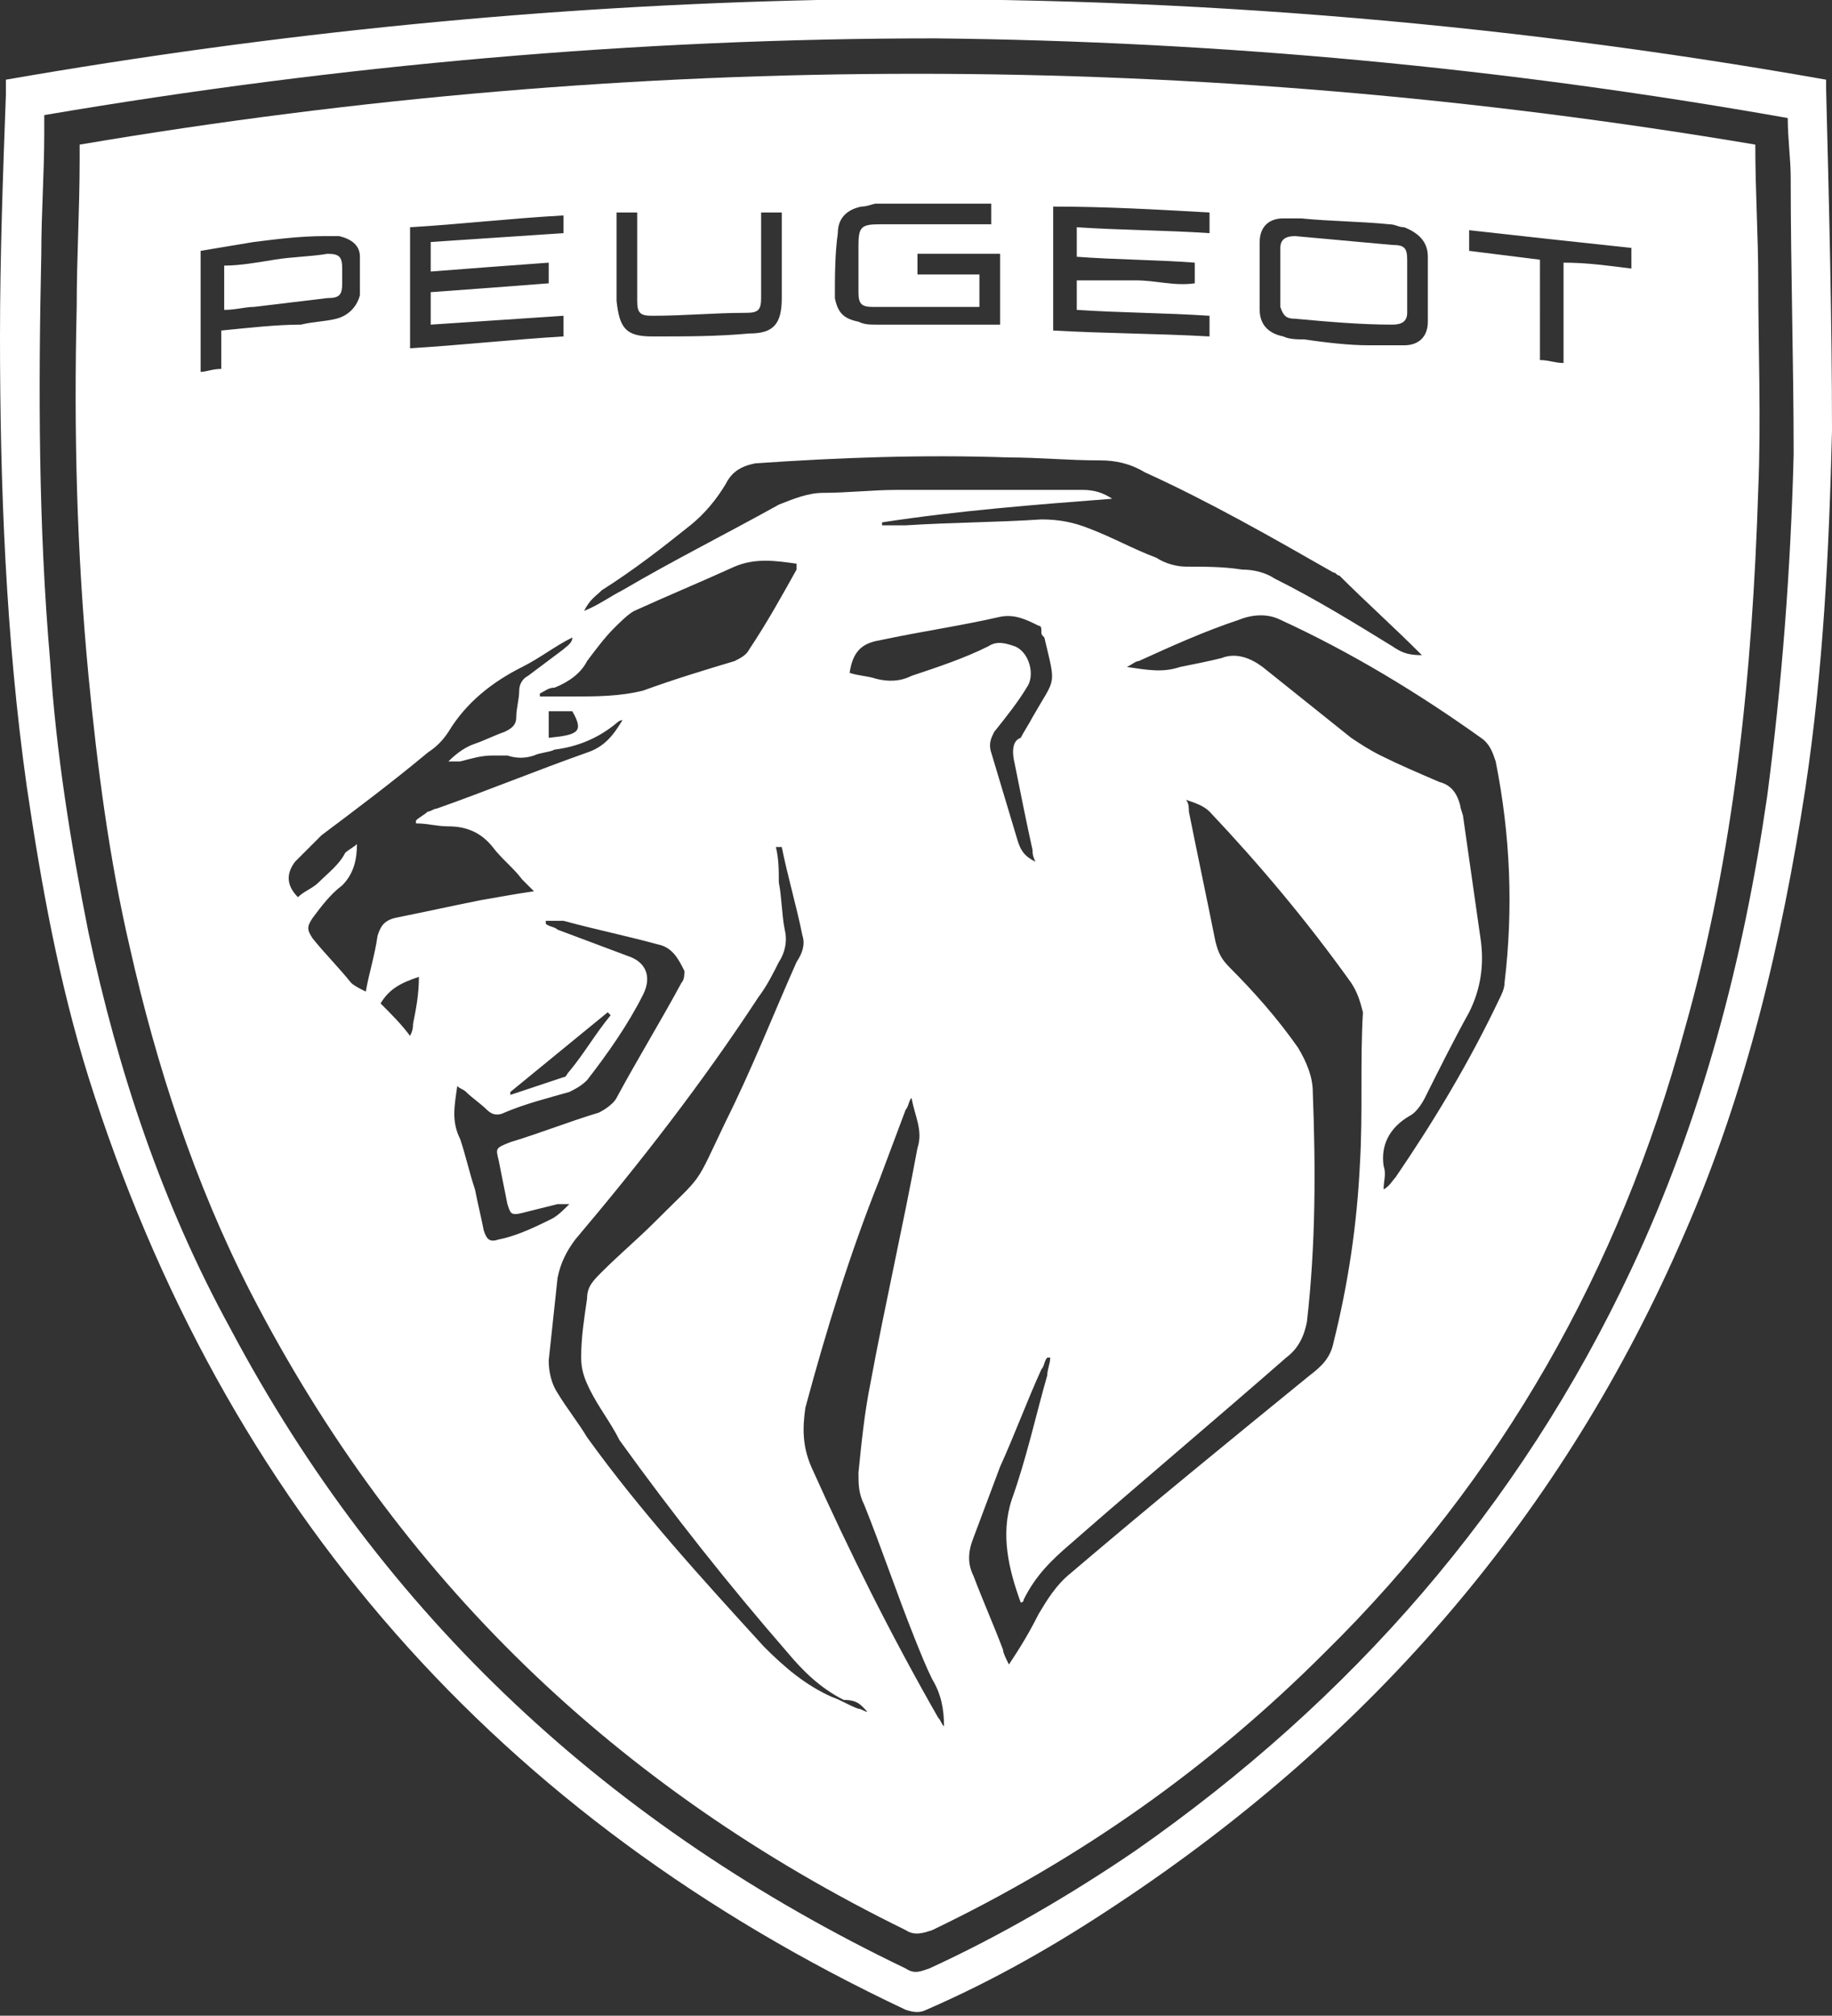<?xml version="1.0" encoding="UTF-8"?>
<svg xmlns="http://www.w3.org/2000/svg" version="1.1" x="0" y="0" viewBox="0 0 62.1 68.3" xml:space="preserve">
  <rect x="0" y="0" width="62.1" height="68.3" fill="#333333" stroke="none"/>
  <style>.st1{fill:white}</style>
    <g>
      <path class="st1" d="M61.9 3v-.3C50.6.7 39.2-.2 27.7 0 18.5.2 9.4 1.1.2 2.7v.5C.1 5.9 0 8.7 0 11.4c0 5.1.2 10.2.9 15.2C1.4 30 2 33.3 3 36.5c4.6 14.6 13.9 25.1 27.7 31.6.3.1.5.1.7 0 2.3-1 4.4-2.2 6.5-3.6 8.6-5.7 15.1-13.2 19.2-22.7 2.1-4.8 3.3-9.9 4.1-15.1.6-4 .8-8 .9-12.1 0-3.8-.1-7.7-.2-11.6zm-2 24c-.8 5.5-2.2 10.9-4.6 16-3.8 8.1-9.5 14.6-16.8 19.7-2.2 1.5-4.6 2.9-7 4-.3.1-.5.2-.8 0C20.7 61.9 13 54.8 7.8 45 5.5 40.8 4 36.3 3 31.6c-.6-3-1.1-6.1-1.3-9.2-.4-4.6-.4-9.2-.3-13.8 0-1.4.1-2.7.1-4.1v-.6c10-1.7 20.1-2.6 30.2-2.6 9.7.1 19.3 1 28.9 2.7 0 .7.1 1.4.1 2 0 3.1.1 6.3.1 9.4-.1 3.9-.4 7.8-.9 11.6z"></path>
      <path class="st1" d="M59.5 4.9c-19-3.2-37.9-3.2-56.8 0v.5c0 1.7-.1 3.3-.1 5-.1 4.2 0 8.3.4 12.5.3 3.1.7 6.2 1.4 9.2.9 4 2.2 8 4.1 11.7 5 9.7 12.4 16.8 22.2 21.6.3.2.6.1.9 0 5-2.4 9.4-5.5 13.3-9.4 6-5.9 10-13 12.2-21.1 1.7-6 2.3-12.1 2.5-18.3.1-2.4 0-4.8 0-7.1 0-1.5-.1-3-.1-4.6zM42.7 8.2c0-.5.3-.8.8-.8h.6c1 .1 2 .1 3 .2.2 0 .3.1.5.1.5.2.8.5.8 1v2.2c0 .5-.3.8-.8.8h-1.2c-.7 0-1.5-.1-2.2-.2-.2 0-.5 0-.7-.1-.5-.1-.8-.4-.8-.9V8.2zm-7-1.2c1.8 0 3.5.1 5.3.2v.7c-1.5-.1-3-.1-4.5-.2v1c1.3.1 2.7.1 4 .2v.7c-.7.1-1.3-.1-2-.1h-2v1c1.5.1 3 .1 4.5.2v.7c-1.8-.1-3.5-.1-5.3-.2V7zm-7.3.9c0-.5.3-.8.8-.9.2 0 .4-.1.5-.1h3.9v.7h-3.8c-.6 0-.7.1-.7.7v1.6c0 .4.1.5.5.5h3.6V9.3h-2.1v-.7h2.8V11h-4.2c-.2 0-.4 0-.6-.1-.5-.1-.7-.3-.8-.8 0-.7 0-1.5.1-2.2zm-7.5-.7h.7v3c0 .4.1.5.5.5 1.1 0 2.1-.1 3.2-.1.4 0 .5-.1.5-.5V7.2h.7v2.9c0 .9-.3 1.2-1.1 1.2-1.1.1-2.1.1-3.2.1h-.1c-.9 0-1.1-.3-1.2-1.2v-3zM20.4 20c1.1-.7 2-1.4 3-2.2.5-.4.9-.9 1.2-1.4.2-.4.5-.6 1-.7 2.9-.2 5.7-.3 8.6-.2 1 0 2 .1 3.1.1.5 0 1 .1 1.5.4 2.2 1 4.3 2.2 6.4 3.4.1 0 .1.1.2.1.9.9 1.8 1.7 2.8 2.7-.5 0-.7-.1-1-.3-1.3-.8-2.6-1.6-4-2.3-.3-.2-.7-.3-1.1-.3-.6-.1-1.3-.1-1.9-.1-.3 0-.7-.1-1-.3-.8-.3-1.5-.7-2.3-1-.5-.2-1-.3-1.6-.3-1.5.1-3 .1-4.6.2h-.8v-.1c2.6-.4 5.2-.6 7.8-.8-.3-.2-.6-.3-1-.3h-6.3c-.8 0-1.7.1-2.5.1-.5 0-1 .2-1.5.4-1.8 1-3.6 1.9-5.3 2.9-.4.2-.8.5-1.3.7.2-.4.4-.5.6-.7zm14 5.9c.2 1 .4 2 .6 2.9 0 .1 0 .2.1.4-.4-.2-.5-.4-.6-.7l-.9-3c-.1-.3 0-.5.1-.7.4-.5.8-1 1.1-1.5.3-.4.1-1.2-.4-1.4-.3-.1-.6-.2-.9 0-.8.4-1.7.7-2.6 1-.4.2-.8.2-1.2.1-.3-.1-.6-.1-.9-.2.1-.7.4-1 1-1.1 1.4-.3 2.8-.5 4.1-.8.5-.1.9.1 1.3.3.1 0 .1.1.1.2s0 .1.1.2c.4 1.7.4 1.3-.4 2.7-.1.2-.3.5-.4.7-.3.1-.3.5-.2.9zm-14.5-3.5c.3-.4.6-.8.9-1.1.2-.2.5-.5.7-.6 1.1-.5 2.3-1 3.4-1.5.7-.3 1.4-.2 2.1-.1v.2c-.5.9-1 1.8-1.6 2.7-.1.2-.3.3-.5.4-1 .3-2 .6-3.1 1-.8.2-1.6.2-2.4.2h-1.1v-.1c.2-.1.3-.2.5-.2.5-.2.9-.5 1.1-.9zM18.6 25v-.9h.8c.4.7.2.8-.8.9zM13.9 7.7c1.7-.1 3.4-.3 5.2-.4v.6l-4.5.3v1c1.3-.1 2.6-.2 4-.3v.7c-1.3.1-2.6.2-4 .3V11l4.5-.3v.7c-1.7.1-3.5.3-5.2.4V7.7zm-6.4 3.5v1.3c-.3 0-.5.1-.7.1V8.5l1.8-.3c.8-.1 1.6-.2 2.4-.2h.5c.4.1.7.3.7.7V10c-.1.4-.4.7-.8.8-.4.1-.8.1-1.2.2-.8 0-1.7.1-2.7.2zm4.9 22.4c-.2-.1-.4-.2-.5-.3-.4-.5-.9-1-1.3-1.5-.2-.3-.2-.4 0-.7.3-.4.6-.8 1-1.1.4-.4.5-.9.5-1.4-.1.1-.3.2-.4.3-.2.4-.6.7-.9 1-.2.2-.5.3-.7.5-.4-.4-.4-.8-.1-1.2l.9-.9c1.2-.9 2.4-1.8 3.6-2.8.3-.2.5-.4.7-.7.6-1 1.5-1.7 2.5-2.2.6-.3 1.1-.7 1.7-1 0 .2-.2.3-.3.4l-1.2.9c-.2.1-.3.3-.3.5 0 .3-.1.6-.1.9 0 .3-.2.4-.4.5-.3.1-.7.3-1 .4-.3.1-.6.3-.9.6h.4c.4-.1.7-.2 1.1-.2h.5c.3.1.6.1.9 0 .2-.1.5-.1.7-.2.8-.1 1.5-.4 2.1-.9 0 0 .1-.1.2-.1-.3.5-.6.9-1.2 1.1-1.7.6-3.4 1.3-5.1 1.9-.1 0-.2.1-.3.1-.1.1-.3.2-.4.3v.1c.4 0 .7.1 1.1.1.6 0 1.1.2 1.5.7.3.4.7.7 1 1.1l.4.4c-.7.1-1.2.2-1.8.3-1 .2-1.9.4-2.9.6-.4.1-.5.3-.6.6-.1.7-.3 1.3-.4 1.9zm8.2.7l.1.1c-.5.6-.9 1.3-1.4 1.9-.1.1-.1.2-.2.2l-1.8.6V37l3.3-2.7zm-6.6.4c0 .1 0 .2-.1.4-.3-.4-.6-.7-1-1.1.3-.5.7-.7 1.3-.9 0 .6-.1 1.1-.2 1.6zm2.9 7.3c-.3.1-.4 0-.5-.3-.1-.5-.2-.9-.3-1.4-.2-.6-.3-1.1-.5-1.7-.3-.6-.2-1.1-.1-1.8.1.1.2.1.3.2.2.2.5.4.7.6.2.2.4.2.6.1.7-.3 1.5-.5 2.2-.7.2-.1.4-.2.6-.4.7-.9 1.4-1.9 1.9-2.9.3-.6.1-1.1-.5-1.3l-2.4-.9c-.1-.1-.3-.1-.4-.2v-.1h.6c1.1.3 2.1.5 3.2.8.5.1.7.5.9.9 0 .1 0 .3-.1.4-.7 1.3-1.5 2.6-2.2 3.9-.1.2-.4.4-.6.5-1 .3-2 .7-3 1-.5.2-.5.2-.4.6l.3 1.5c.1.3.1.4.5.3l1.2-.3h.4c-.2.2-.4.4-.6.5-.8.4-1.3.6-1.8.7zm12.5 16c-.1 0-.2-.1-.3-.1-.3-.1-.6-.3-.9-.4-.9-.4-1.6-1-2.3-1.7-2.1-2.3-4.2-4.6-6-7.1-.3-.5-.7-1-1-1.5-.2-.3-.3-.7-.3-1.1.1-.9.2-1.9.3-2.8.1-.5.3-.9.6-1.3 2.2-2.6 4.3-5.3 6.2-8.2.3-.4.5-.8.7-1.2.2-.3.3-.7.2-1.1-.1-.5-.1-1.1-.2-1.6 0-.4 0-.8-.1-1.2h.2c.2 1 .5 2 .7 3 .1.3 0 .6-.2.9-.8 1.8-1.5 3.6-2.4 5.4-1.1 2.3-.7 1.7-2.4 3.4-.6.6-1.2 1.1-1.8 1.7-.3.3-.5.5-.5.9-.1.7-.2 1.3-.2 2 0 .4.1.7.3 1.1.3.6.7 1.1 1 1.7 1.8 2.5 3.7 4.9 5.7 7.2.5.6 1.1 1.2 1.9 1.6.5 0 .6.2.8.4zm2.6.5c-.1-.1-.1-.2-.2-.3-1.6-2.8-3-5.6-4.3-8.5-.3-.7-.3-1.3-.2-2 .7-2.6 1.5-5.2 2.5-7.7l.9-2.4c.1-.1.1-.3.2-.4.1.6.4 1.1.2 1.7-.5 2.7-1.1 5.3-1.6 8-.2 1-.3 2-.4 3 0 .4 0 .7.2 1.1.6 1.5 1.1 3 1.7 4.5.2.5.4 1 .6 1.4.3.5.4 1 .4 1.6zm14.1-19.1c-.1 2.1-.4 4.1-.9 6.1-.1.5-.4.8-.8 1.1-2.7 2.2-5.4 4.4-8.1 6.7-.5.4-.8.9-1.1 1.4-.3.6-.6 1.1-1 1.7-.1-.2-.2-.4-.2-.5-.3-.8-.7-1.7-1-2.5-.2-.4-.2-.8 0-1.3l.9-2.4c.5-1.1.9-2.2 1.4-3.3.1-.1.1-.3.2-.4h.1c0 .2-.1.4-.1.6-.4 1.4-.7 2.8-1.2 4.2-.4 1.2-.1 2.4.3 3.5 0 0 .1 0 .1-.1.4-.8.9-1.3 1.6-1.9 2.4-2.1 4.9-4.2 7.3-6.3.4-.3.6-.7.7-1.2.3-2.6.3-5.2.2-7.8 0-.5-.2-1-.5-1.5-.7-1-1.5-1.9-2.3-2.7-.3-.3-.4-.5-.5-.9-.3-1.5-.6-2.9-.9-4.4 0-.1 0-.3-.1-.4.3.1.6.2.8.4 1.7 1.8 3.3 3.7 4.8 5.8.2.3.3.6.4 1-.1 1.7 0 3.4-.1 5.1zm4.9-6.1c0 .2-.1.4-.2.6-1 2.1-2.2 4.1-3.5 6-.1.1-.2.3-.4.4 0-.3.1-.5 0-.8-.1-.7.2-1.3.9-1.7.2-.1.4-.4.5-.6.5-1 1-2 1.5-2.9.4-.8.5-1.6.4-2.4l-.6-4.2c0-.1-.1-.3-.1-.4-.1-.4-.3-.7-.7-.8-.7-.3-1.4-.6-2-.9-.4-.2-.7-.4-1-.6l-3-2.4c-.4-.3-.9-.5-1.4-.3-.4.1-.9.2-1.4.3-.6.2-1.1.1-1.8 0 .2-.1.3-.2.4-.2 1.1-.5 2.2-1 3.4-1.4.5-.2 1-.2 1.4 0 2.4 1.1 4.7 2.5 6.8 4 .3.2.4.5.5.8.5 2.5.6 5 .3 7.5zm4.3-24.2c-.8-.1-1.5-.2-2.3-.2v3.4c-.3 0-.5-.1-.8-.1V8.8l-2.4-.3v-.7c1.8.2 3.6.4 5.5.6v.7z"></path>
      <path class="st1" d="M43.9 10.8c1.1.1 2.2.2 3.3.2.3 0 .5-.1.5-.4V8.8c0-.4-.1-.5-.5-.5L43.9 8c-.3 0-.5.1-.5.4v2c.1.3.2.4.5.4zM11.6 9.6v-.5c0-.4-.1-.5-.5-.5-.6.1-1.2.1-1.8.2-.6.1-1.2.2-1.7.2v1.5c.4 0 .7-.1 1-.1.8-.1 1.7-.2 2.5-.3.4 0 .5-.1.5-.5z"></path>
    </g>
</svg>

